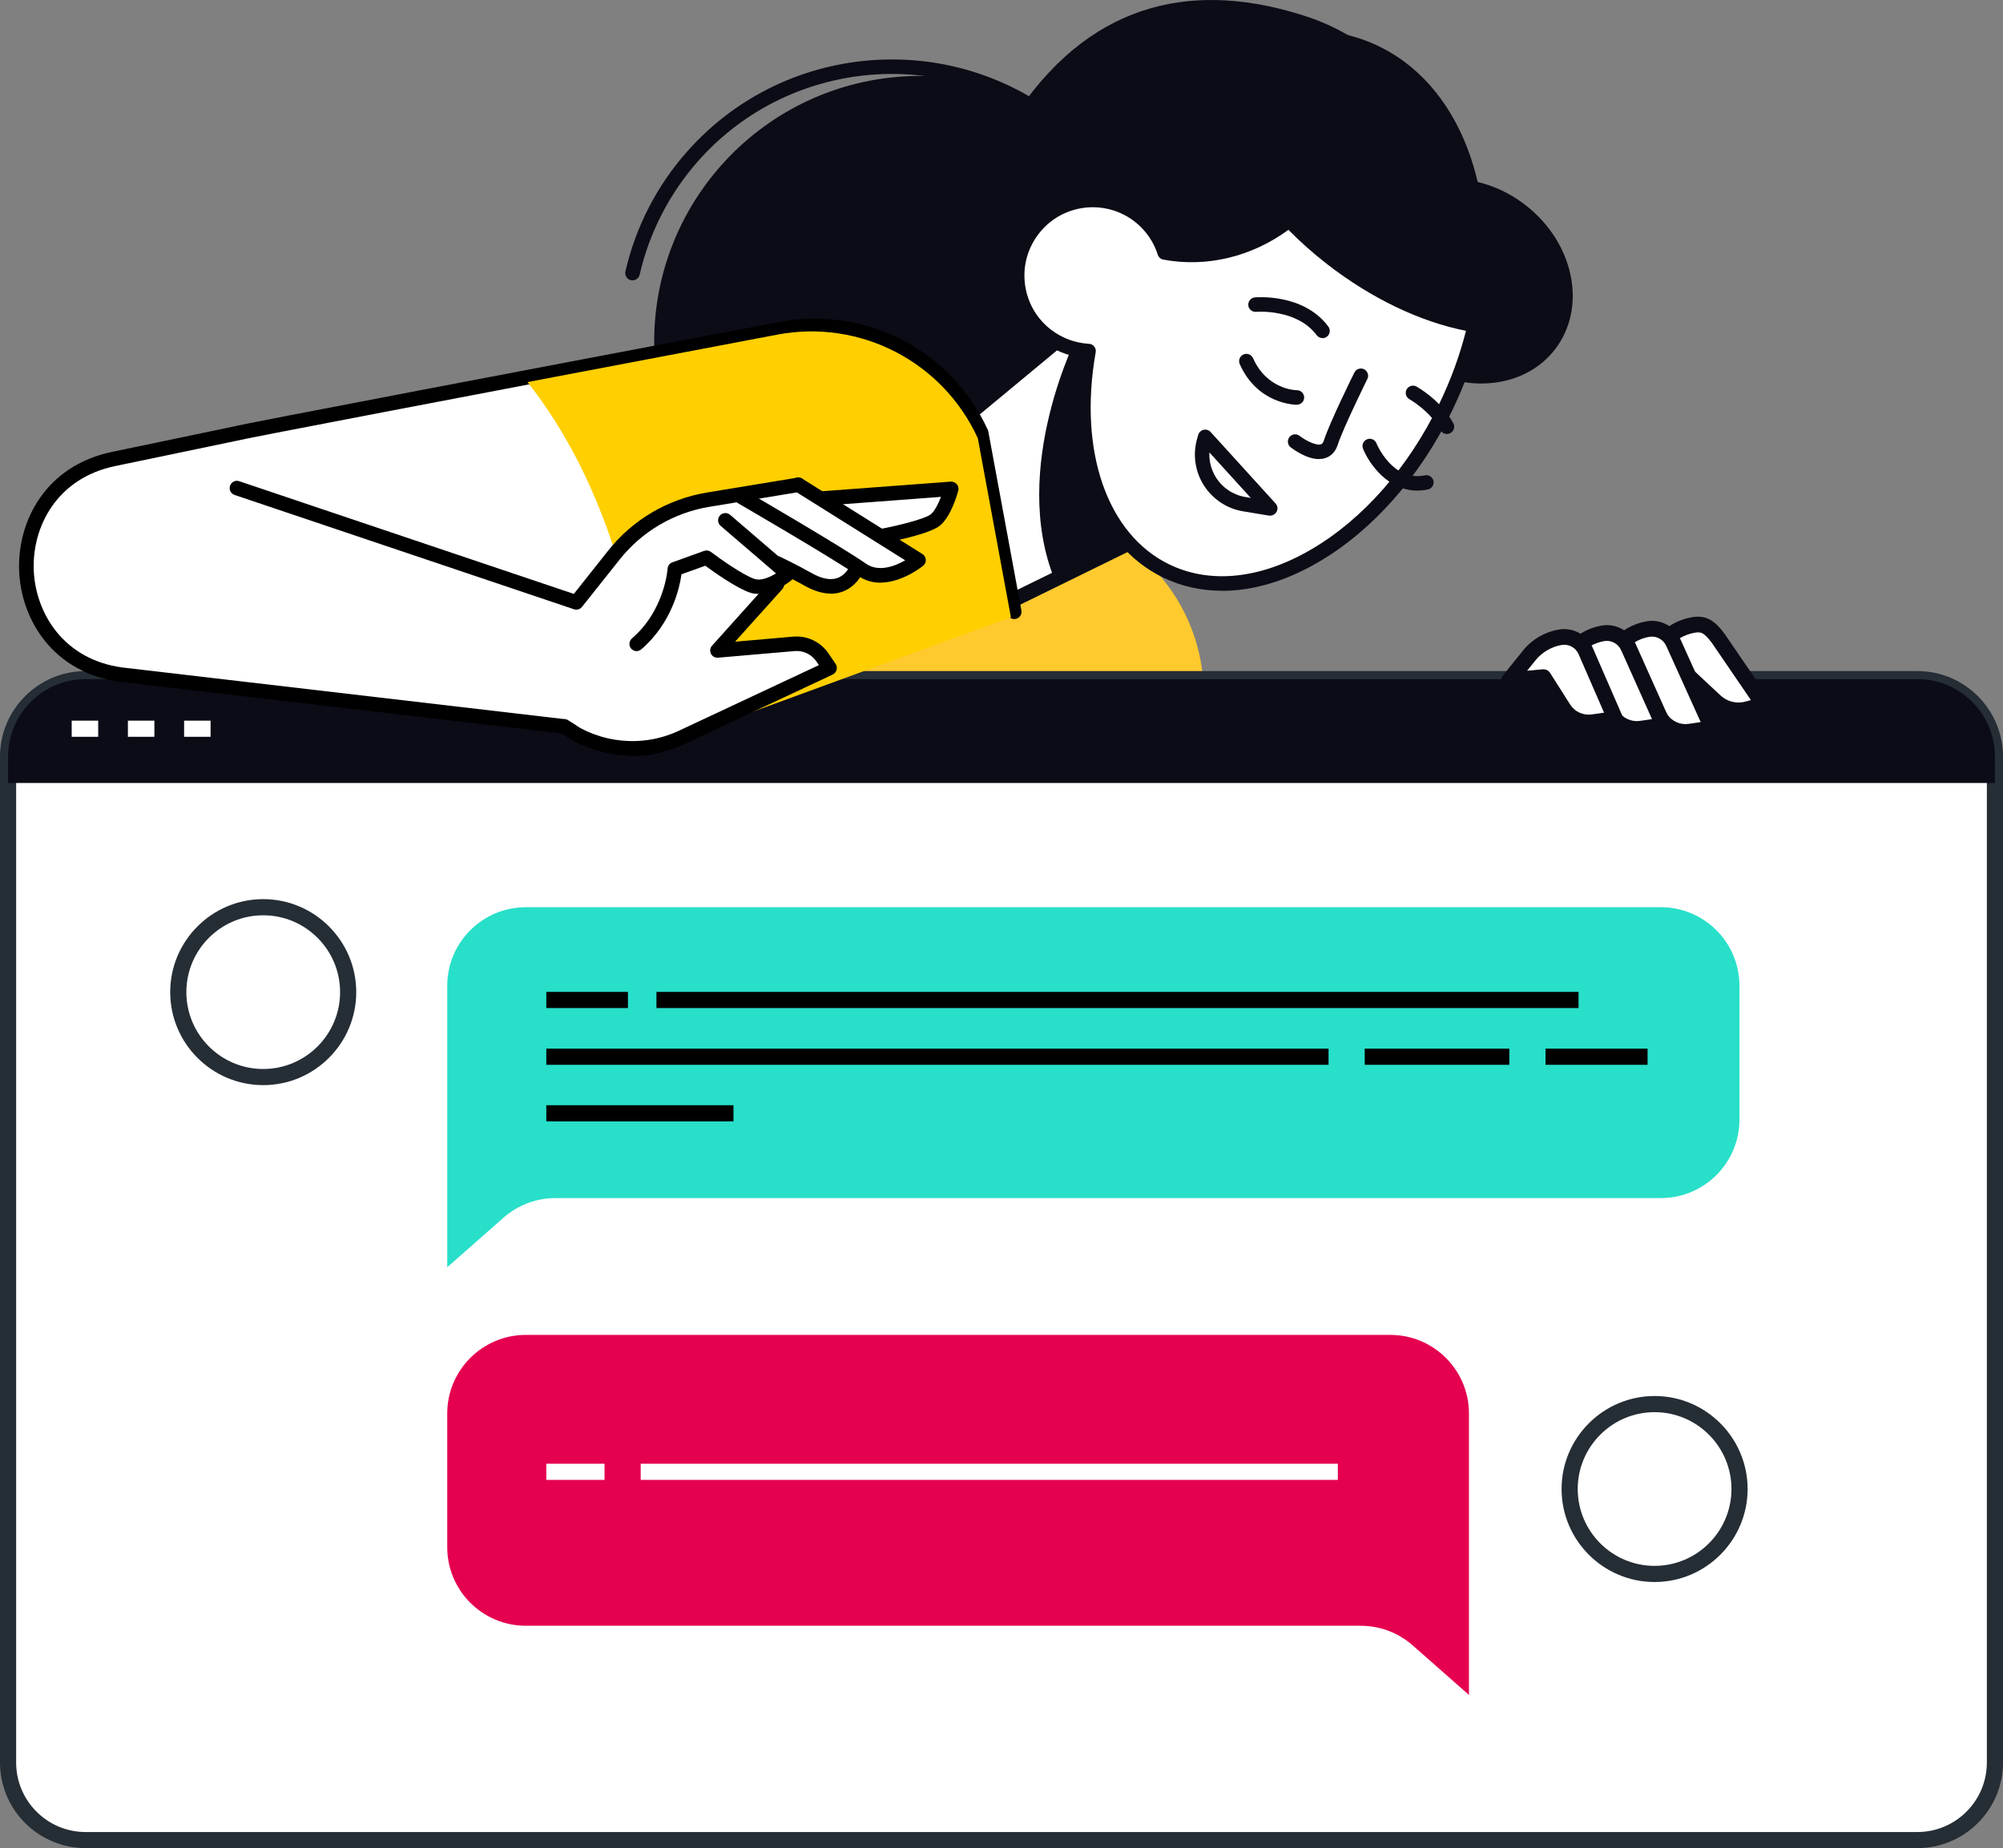 <?xml version="1.0" encoding="UTF-8"?>
<svg xmlns="http://www.w3.org/2000/svg" id="Calque_2" data-name="Calque 2" viewBox="0 0 248.07 228.93">
  <rect x="0" y="0" width="248.07" height="228.93" fill="#808080" stroke="none"/>
  <defs>
    <style>
      .cls-1 {
        fill: #e50050;
      }

      .cls-2 {
        fill: #ffcf00;
      }

      .cls-3 {
        fill: #252d35;
      }

      .cls-4 {
        fill: #28dfc9;
      }

      .cls-5 {
        fill: #ffca2e;
      }

      .cls-6 {
        fill: #fff;
      }

      .cls-7 {
        fill: #0b0c16;
      }
    </style>
  </defs>
  <g id="Calque_1-2" data-name="Calque 1">
    <g>
      <g>
        <circle class="cls-7" cx="113.96" cy="42.35" r="32.94" transform="translate(-2.34 6.93) rotate(-3.45)"></circle>
        <path class="cls-5" d="M68.48,132.25c6.67,6.43,16.32,8.68,25.15,5.87l10.52-3.35,44.04-42.68c3.22-11.17-2.67-22.95-13.53-27.08l-36.25-13.8-34.49,32.65-3.63,3.33,8.2,45.06Z"></path>
        <path class="cls-7" d="M110.42,75.03c-8.27,0-16.15-2.98-22.4-8.52-.37-.33-.41-.9-.08-1.27.33-.37.9-.41,1.27-.08,13.22,11.72,33.51,10.5,45.23-2.72,5.68-6.4,8.52-14.63,8-23.18-.51-8.54-4.32-16.37-10.73-22.05-13.22-11.72-33.51-10.5-45.23,2.72-3.56,4.02-6.07,8.9-7.26,14.1-.11.48-.59.78-1.08.68-.48-.11-.79-.59-.68-1.08,1.25-5.5,3.9-10.65,7.67-14.89,12.37-13.96,33.8-15.25,47.76-2.88,6.76,5.99,10.79,14.26,11.33,23.28.54,9.02-2.46,17.71-8.45,24.48-5.99,6.76-14.26,10.79-23.28,11.33-.69.04-1.39.06-2.08.06Z"></path>
        <path class="cls-7" d="M161.93,2.08c11.36,3.75,19.28,15.56,17.88,20.06,2.87.03,5.9.96,8.57,2.86,6.26,4.44,8.27,12.44,4.51,17.86-3.26,4.7-9.8,5.92-15.55,3.27-1.53,3.89-3.59,7.78-6.18,11.51-10.34,14.88-35.16-.96-39.67-4.16-12.2-8.66-14.52-26.58-5.18-40.02C135.65.02,148.22-2.45,161.93,2.08Z"></path>
        <g>
          <polygon class="cls-6" points="124.38 74.87 140.47 66.98 133.85 39.81 118.99 52.13 124.38 74.87"></polygon>
          <path class="cls-7" d="M124.38,75.76c-.13,0-.26-.03-.38-.09-.25-.12-.43-.34-.49-.6l-5.38-22.74c-.08-.33.04-.68.3-.9l14.86-12.32c.24-.2.56-.26.86-.16.29.1.52.34.59.64l6.62,27.17c.1.41-.1.83-.48,1.02l-16.09,7.89c-.12.06-.26.09-.4.09ZM119.99,52.46l5,21.1,14.43-7.08-6.11-25.07-13.32,11.05Z"></path>
        </g>
        <path class="cls-7" d="M130.65,71.88c-5.68-13.9,2.88-30.51,2.88-30.51l.72.1,6.21,25.51s-9.3,4.64-9.81,4.9Z"></path>
        <path class="cls-7" d="M161.63,8.83c2.43,2.61,3.84,5.52,3.83,8.45-.02,8.26-12.97,18.33-25.45,12.65-.78-.35-1.38-1.11-2.21-1.26,5.39-11.2,14.61-18.49,23.82-19.84Z"></path>
        <path class="cls-7" d="M183.02,40.32c-5.66-.85-12.13-3.68-18.1-8.32-10.04-7.81-15.47-18.25-13.91-25.49,6.74-3.28,13.89-3.75,20.06-.63,10.54,5.33,15.01,19.5,11.96,34.45Z"></path>
        <path class="cls-6" d="M127.95,28.38c-3.18,4.08-2.44,9.97,1.64,13.14,4.08,3.18,9.97,2.44,13.14-1.64,3.18-4.08,2.44-9.97-1.64-13.14-4.08-3.18-9.97-2.44-13.14,1.64Z"></path>
        <g>
          <path class="cls-6" d="M141.09,26.74c1.55,1.2,2.61,2.8,3.17,4.53,5.83,1.1,11.44-.84,15.42-4.01,1.57,1.65,3.32,3.24,5.24,4.73,5.85,4.55,12.18,7.36,17.76,8.27-.78,3.37-1.97,6.79-3.61,10.17-8.03,16.58-23.53,25.66-34.61,20.29-8.3-4.02-11.77-15.02-9.62-27.25-1.84-.1-3.67-.74-5.24-1.95-4.08-3.18-4.82-9.06-1.64-13.14,3.18-4.08,9.06-4.82,13.14-1.64Z"></path>
          <path class="cls-7" d="M151.36,73.18c-2.58,0-5.04-.54-7.31-1.64-8.24-3.99-12.21-14.63-10.27-27.26-1.73-.26-3.35-.96-4.75-2.04-2.16-1.68-3.54-4.11-3.88-6.83-.34-2.72.4-5.41,2.08-7.57,3.47-4.47,9.94-5.27,14.4-1.8h0c1.49,1.16,2.62,2.69,3.29,4.45,4.92.77,10.07-.64,14.19-3.91.36-.29.89-.25,1.21.08,1.57,1.64,3.29,3.21,5.14,4.64,5.52,4.29,11.68,7.17,17.35,8.09.25.04.46.18.6.39.14.21.18.46.13.7-.82,3.53-2.06,7.01-3.68,10.36-3.96,8.18-9.83,14.84-16.52,18.76-4.07,2.39-8.16,3.59-11.99,3.59ZM135.35,25.67c-2.53,0-5.03,1.12-6.69,3.27-1.39,1.79-2,4-1.72,6.25.28,2.24,1.42,4.25,3.2,5.63,1.37,1.06,3,1.67,4.73,1.77.26.01.5.14.65.34.16.2.23.46.18.71-2.16,12.24,1.42,22.55,9.12,26.28,5.08,2.46,11.34,1.8,17.61-1.88,6.39-3.74,12-10.13,15.81-17.99,1.42-2.94,2.54-5.98,3.32-9.07-5.69-1.12-11.76-4.03-17.21-8.27-1.7-1.32-3.3-2.74-4.78-4.24-4.56,3.35-10.16,4.69-15.49,3.69-.32-.06-.59-.3-.69-.61-.52-1.63-1.51-3.05-2.86-4.1h0c-1.54-1.2-3.37-1.78-5.19-1.78Z"></path>
        </g>
        <path class="cls-7" d="M179.2,53.76c-.32,0-.63-.17-.79-.47-1.32-2.43-3.82-3.81-3.84-3.83-.43-.24-.6-.78-.36-1.22.24-.43.78-.6,1.21-.36.12.07,2.99,1.64,4.57,4.55.24.44.07.98-.36,1.22-.14.07-.28.11-.43.11Z"></path>
        <path class="cls-7" d="M163.79,41.88c-.27,0-.54-.12-.72-.36-2.46-3.3-7.45-2.9-7.5-2.89-.48.04-.93-.32-.97-.81-.04-.49.32-.93.81-.98.24-.02,6.04-.51,9.1,3.61.3.4.21.96-.18,1.26-.16.12-.35.18-.54.18Z"></path>
        <path class="cls-7" d="M163.36,56.87c-1.54,0-3.16-1.19-3.51-1.46-.39-.3-.46-.87-.16-1.26.3-.39.87-.46,1.26-.16.7.54,2.01,1.24,2.64,1.05.07-.02.25-.08.38-.5.7-2.18,3.64-8.14,3.77-8.39.22-.44.76-.63,1.2-.41.44.22.63.76.41,1.2-.03.06-3.01,6.1-3.67,8.15-.35,1.08-1.04,1.5-1.56,1.66-.25.08-.5.11-.76.11Z"></path>
        <path class="cls-7" d="M157.31,63.88s-.1,0-.15-.01l-3.2-.53c-2.01-.33-3.78-1.51-4.87-3.23-1.09-1.72-1.39-3.83-.82-5.79l.13-.45c.09-.31.34-.55.66-.63.32-.07.65.03.87.27l8.05,8.86c.26.28.31.7.12,1.03-.16.29-.46.47-.79.47ZM149.78,56.04c-.05,1.09.23,2.17.82,3.11.81,1.29,2.14,2.17,3.65,2.42l.66.11-5.12-5.63Z"></path>
        <path class="cls-7" d="M160.62,50.14c-.2,0-4.87-.06-7.08-5.04-.2-.45,0-.98.46-1.19.45-.2.98,0,1.19.46,1.73,3.89,5.29,3.97,5.44,3.97.49,0,.89.41.89.9,0,.49-.4.89-.9.89Z"></path>
        <path class="cls-7" d="M175.53,60.77c-3.6,0-5.94-3.26-6.72-5.18-.19-.46.03-.98.49-1.17.46-.19.98.03,1.17.49.08.2,2.04,4.8,6,3.97.48-.1.96.21,1.06.69.1.49-.21.96-.69,1.06-.45.1-.89.14-1.3.14Z"></path>
      </g>
      <g>
        <g>
          <rect class="cls-6" x="1" y="84.14" width="246.07" height="143.79" rx="9.6" ry="9.6"></rect>
          <path class="cls-3" d="M237.47,228.93H10.6c-5.84,0-10.6-4.75-10.6-10.6v-124.6c0-5.84,4.75-10.6,10.6-10.6h226.87c5.84,0,10.6,4.75,10.6,10.6v124.6c0,5.84-4.75,10.6-10.6,10.6ZM10.6,85.14c-4.74,0-8.6,3.86-8.6,8.6v124.6c0,4.74,3.86,8.6,8.6,8.6h226.87c4.74,0,8.6-3.86,8.6-8.6v-124.6c0-4.74-3.86-8.6-8.6-8.6H10.6Z"></path>
        </g>
        <path class="cls-7" d="M247.07,96.99v-3.26c0-5.3-4.3-9.6-9.6-9.6H10.6c-5.3,0-9.6,4.3-9.6,9.6v3.26h246.07Z"></path>
        <path class="cls-4" d="M55.39,156.98v-34.86c0-5.38,4.36-9.74,9.74-9.74h140.56c5.38,0,9.74,4.36,9.74,9.74v16.55c0,5.38-4.36,9.74-9.74,9.74H68.8c-2.37,0-4.66.86-6.44,2.43l-6.97,6.14Z"></path>
        <path class="cls-1" d="M181.93,209.96v-34.86c0-5.38-4.36-9.74-9.74-9.74h-107.06c-5.38,0-9.74,4.36-9.74,9.74v16.55c0,5.38,4.36,9.74,9.74,9.74h103.39c2.37,0,4.66.86,6.44,2.43l6.97,6.14Z"></path>
        <rect class="cls-6" x="8.88" y="89.27" width="3.28" height="2"></rect>
        <rect class="cls-6" x="15.84" y="89.27" width="3.28" height="2"></rect>
        <rect class="cls-6" x="22.8" y="89.27" width="3.28" height="2"></rect>
        <rect x="67.66" y="122.87" width="10.11" height="2"></rect>
        <rect x="81.3" y="122.87" width="114.2" height="2"></rect>
        <rect x="67.66" y="129.9" width="96.88" height="2"></rect>
        <rect x="169.02" y="129.9" width="17.91" height="2"></rect>
        <rect class="cls-6" x="67.66" y="181.32" width="7.21" height="2"></rect>
        <rect class="cls-6" x="79.35" y="181.32" width="86.34" height="2"></rect>
        <rect x="191.41" y="129.9" width="12.64" height="2"></rect>
        <rect x="67.66" y="136.91" width="23.18" height="2"></rect>
        <path class="cls-3" d="M32.6,134.42c-6.35,0-11.52-5.17-11.52-11.52s5.17-11.52,11.52-11.52,11.52,5.17,11.52,11.52-5.17,11.52-11.52,11.52ZM32.6,113.38c-5.25,0-9.52,4.27-9.52,9.52s4.27,9.52,9.52,9.52,9.52-4.27,9.52-9.52-4.27-9.52-9.52-9.52Z"></path>
        <path class="cls-3" d="M204.92,195.97c-6.35,0-11.52-5.17-11.52-11.52s5.17-11.52,11.52-11.52,11.52,5.17,11.52,11.52-5.17,11.52-11.52,11.52ZM204.92,174.93c-5.25,0-9.52,4.27-9.52,9.52s4.27,9.52,9.52,9.52,9.52-4.27,9.52-9.52-4.27-9.52-9.52-9.52Z"></path>
      </g>
      <g>
        <g>
          <path class="cls-6" d="M207.61,82.36l-4.24.39,2.47-3.07c.96-1.19,2.31-1.99,3.81-2.26h0c1.33-.24,2.07.18,3.2,1.71l5.57,8.15-1.98.56c-1.41.4-2.93.03-4-.97l-4.83-4.51Z"></path>
          <path class="cls-7" d="M215.31,88.97c-1.3,0-2.58-.49-3.54-1.39l-4.51-4.21-3.8.35c-.38.04-.76-.16-.95-.51-.18-.34-.15-.77.1-1.07l2.47-3.07c1.1-1.37,2.66-2.29,4.39-2.6,1.93-.35,2.98.5,4.15,2.09l5.59,8.17c.18.26.22.59.11.88-.11.29-.35.52-.65.6l-1.98.56c-.45.13-.92.19-1.38.19ZM207.61,81.39c.25,0,.48.09.66.26l4.83,4.51c.82.76,1.99,1.05,3.07.75l.68-.19-4.8-7.03c-1.06-1.44-1.47-1.44-2.22-1.3-1.27.23-2.41.91-3.22,1.91l-1.03,1.28,1.95-.18s.06,0,.09,0Z"></path>
        </g>
        <g>
          <path class="cls-6" d="M202.03,82.87l-4.24.39,2.47-3.07c.96-1.19,2.31-1.99,3.81-2.26h0c1.33-.24,2.66.47,3.2,1.71l4.78,10.58-2.78.4c-1.44.21-2.86-.45-3.64-1.68l-3.6-6.08Z"></path>
          <path class="cls-7" d="M208.75,91.64c-1.58,0-3.08-.81-3.94-2.17l-3.3-5.58-3.63.33c-.38.04-.76-.16-.95-.51-.18-.34-.15-.77.1-1.07l2.47-3.07c1.1-1.37,2.66-2.29,4.39-2.6,1.79-.32,3.54.62,4.26,2.28l4.77,10.57c.13.28.11.6-.03.87-.15.27-.41.45-.71.5l-2.78.4c-.22.03-.44.05-.66.05ZM202.03,81.9c.34,0,.66.18.84.48l3.6,6.08c.56.88,1.61,1.36,2.66,1.21l1.5-.22-4.25-9.4c-.37-.85-1.25-1.32-2.14-1.16-1.27.23-2.41.91-3.22,1.91l-1.03,1.28,1.95-.18s.06,0,.09,0Z"></path>
        </g>
        <g>
          <path class="cls-6" d="M196.45,83.39l-4.24.39,2.47-3.07c.96-1.19,2.31-1.99,3.81-2.26h0c1.33-.24,2.66.47,3.2,1.71l4.33,9.68-2.78.4c-1.44.21-2.86-.45-3.64-1.68l-3.15-5.19Z"></path>
          <path class="cls-7" d="M202.72,91.26c-1.58,0-3.08-.81-3.94-2.17l-2.84-4.68-3.63.34c-.38.04-.76-.16-.95-.51-.18-.34-.15-.77.1-1.07l2.47-3.07c1.1-1.37,2.66-2.29,4.39-2.6,1.79-.32,3.54.62,4.26,2.28l4.33,9.67c.12.28.11.6-.04.87-.15.27-.41.45-.71.49l-2.78.4c-.22.03-.44.05-.66.05ZM196.45,82.42c.34,0,.65.18.83.47l3.15,5.19c.56.89,1.62,1.37,2.67,1.22l1.5-.22-3.81-8.51c-.37-.84-1.24-1.31-2.14-1.15-1.27.23-2.41.91-3.22,1.91l-1.03,1.28,1.95-.18s.06,0,.09,0Z"></path>
        </g>
        <g>
          <path class="cls-6" d="M191.16,83.88l-4.24.39,2.47-3.07c.96-1.19,2.31-1.99,3.81-2.26h0c1.33-.24,2.66.47,3.2,1.71l3.66,8.41-2.78.4c-1.44.21-2.86-.45-3.64-1.68l-2.48-3.91Z"></path>
          <path class="cls-7" d="M196.75,90.48c-1.58,0-3.08-.81-3.94-2.17l-2.16-3.41-3.65.34c-.38.04-.76-.16-.95-.51-.18-.34-.15-.77.1-1.07l2.47-3.07c1.1-1.37,2.66-2.29,4.39-2.6,1.79-.32,3.54.62,4.26,2.28l3.66,8.41c.12.28.11.6-.04.86-.15.27-.41.45-.71.49l-2.78.4c-.22.03-.44.05-.66.05ZM191.16,82.91c.33,0,.64.17.82.45l2.48,3.91c.57.9,1.62,1.38,2.68,1.23l1.52-.22-3.15-7.24c-.36-.83-1.24-1.3-2.13-1.14-1.27.23-2.41.91-3.22,1.91l-1.03,1.28,1.95-.18s.06,0,.09,0Z"></path>
        </g>
      </g>
      <g>
        <g>
          <path class="cls-6" d="M125.6,75.79l-4.1-22.18c-4.34-9.48-14.58-14.77-24.82-12.83-24.56,4.65-66.5,12.62-67.69,12.97l-14.95,3.12c-14.96,3.12-14.13,24.76,1.03,26.72l54.79,6.4c.8.52,7.27,4.14,12.26,2.17l43.48-16.37Z"></path>
          <path d="M78.82,93.64c-4.25,0-8.34-2.24-9.26-2.79l-54.59-6.38c-8.38-1.08-12.37-7.7-12.6-13.78-.23-6.08,3.23-12.98,11.49-14.71l14.95-3.12c1.1-.32,37.43-7.24,67.71-12.97,10.67-2.02,21.28,3.46,25.81,13.34.03.07.05.14.07.21l4.1,22.18c.09.49-.23.96-.72,1.05-.49.09-.96-.23-1.05-.72l-4.08-22.07c-4.21-9.06-13.97-14.08-23.79-12.22-41.97,7.96-66.61,12.68-67.61,12.95l-15.01,3.13c-7.24,1.51-10.27,7.56-10.06,12.88.21,5.32,3.7,11.12,11.03,12.07l54.77,6.4c.14.02.27.06.38.14,1.34.87,7.21,3.76,11.44,2.09.46-.18.98.04,1.16.51.18.46-.04.98-.51,1.16-1.17.46-2.41.65-3.63.65Z"></path>
        </g>
        <path class="cls-2" d="M80.94,92.67l44.26-16.21-4.1-22.18c-4.34-9.48-14.58-14.77-24.82-12.83-8.95,1.7-20.2,3.83-30.95,5.88,9.47,12.01,13.91,27.95,15.62,45.35Z"></path>
        <path class="cls-6" d="M118.3,60.14c-.13-.16-.33-.25-.55-.23l-15.89,1.19s-.05.02-.07.02l-2.58-1.62s-.05-.02-.08-.03c-.05-.02-.09-.04-.14-.05-.05,0-.09,0-.14,0-.03,0-.06,0-.1,0l-11.16,1.84c-4.78.79-9.08,3.32-12.09,7.11l-4.36,5.5-41.6-14.01c-.19-.06-.4-.04-.56.07-.17.11-.27.29-.29.49l-2.71,22.9c-.03.35,44.13,5.62,44.13,5.62,2.59,1.81,5.15,4.43,8.22,4.43,2.19,0,4.39-.47,6.44-1.43l18.28-8.57c.17-.08.3-.23.35-.42.05-.18.02-.38-.09-.54l-.91-1.34c-.91-1.33-2.48-2.08-4.09-1.94l-7.85.68,6.27-6.97c.12-.13.17-.3.16-.46.63-.38,1.05-.73,1.1-.77.05-.05.09-.11.13-.17.53.28,1.12.59,1.73.93,1.09.61,2.11.92,3.06.92.44,0,.87-.07,1.28-.2,1.33-.44,2.03-1.47,2.29-1.93.84.56,1.73.78,2.59.78,2.61,0,5-1.93,5.13-2.04.16-.13.25-.33.24-.54-.01-.21-.13-.4-.3-.51l-3.35-2.1c1.71-.38,4.48-1.07,5.42-1.78,1.38-1.05,2.16-3.92,2.25-4.24.05-.2,0-.42-.13-.58Z"></path>
        <g>
          <path d="M109.28,67.29c-.42,0-.8-.3-.88-.73-.09-.49.23-.96.71-1.05,2.11-.4,5.4-1.22,6.14-1.78.48-.36.95-1.3,1.29-2.18l-14.56,1.09c-.5.03-.93-.33-.96-.83-.04-.49.33-.93.83-.96l15.89-1.19c.29-.02.57.1.76.32.19.22.25.52.18.8-.09.33-.89,3.28-2.34,4.38-1.34,1.02-5.98,1.94-6.89,2.11-.06.01-.11.02-.17.02Z"></path>
          <path d="M109.04,72.18c-.93,0-1.9-.24-2.8-.87-2.94-2.06-14.78-8.94-14.9-9.01-.43-.25-.57-.8-.33-1.23.25-.43.8-.58,1.23-.33.49.28,12.02,6.99,15.02,9.09,1.58,1.1,3.62.28,4.85-.42l-13.73-8.61c-.42-.26-.55-.82-.28-1.24s.82-.55,1.24-.28l14.9,9.35c.25.15.4.42.42.7.02.29-.1.57-.33.75-.14.11-2.59,2.09-5.29,2.09Z"></path>
          <path d="M102.88,73.53c-.99,0-2.05-.32-3.18-.95-2.02-1.13-3.84-1.99-3.86-2-.45-.21-.64-.75-.43-1.19.21-.45.75-.64,1.19-.43.08.04,1.89.89,3.98,2.06,1.2.67,2.23.87,3.07.6,1.03-.33,1.5-1.31,1.5-1.32.21-.45.74-.65,1.19-.44.45.2.65.73.45,1.18-.03.07-.77,1.69-2.56,2.29-.43.14-.89.22-1.36.22Z"></path>
          <path d="M78.85,80.66c-.25,0-.5-.11-.68-.31-.32-.38-.28-.94.1-1.27,4.05-3.48,4.41-8.58,4.41-8.63.02-.36.25-.67.59-.79l3.93-1.42c.29-.1.61-.05.85.13,1.01.77,3.96,2.87,5.41,3.35.79.26,1.86-.21,2.65-.69l-6.86-5.89c-.38-.32-.42-.89-.1-1.27.32-.38.89-.42,1.27-.1l7.73,6.64c.2.17.31.42.31.68,0,.26-.12.51-.32.68-.29.25-2.92,2.4-5.25,1.64-1.67-.55-4.5-2.57-5.54-3.33l-2.95,1.06c-.22,1.6-1.17,6.02-4.97,9.29-.17.15-.38.22-.58.22Z"></path>
        </g>
        <path d="M78.33,93.6c-3.17,0-6.33-.98-8.99-2.89-.4-.29-.5-.85-.21-1.25.29-.4.85-.5,1.25-.21,4,2.87,9.26,3.36,13.72,1.26l17.32-8.12-.32-.47c-.6-.87-1.63-1.36-2.68-1.27l-9.49.82c-.36.03-.72-.16-.88-.49-.16-.33-.11-.73.14-1l7.36-8.2c.33-.37.9-.4,1.27-.07.37.33.4.9.07,1.27l-5.85,6.51,7.22-.63c1.7-.14,3.35.64,4.32,2.04l.91,1.34c.15.22.19.49.12.74-.07.25-.25.46-.48.58l-18.28,8.57c-2.08.98-4.32,1.46-6.54,1.46Z"></path>
        <path d="M71.37,75.52c-.1,0-.19-.02-.29-.05l-42.03-14.16c-.47-.16-.72-.67-.56-1.14.16-.47.66-.72,1.14-.56l41.44,13.96,4.25-5.36c3.05-3.85,7.4-6.4,12.25-7.2l11.16-1.84c.5-.08.95.25,1.03.74.08.49-.25.95-.74,1.03l-11.16,1.84c-4.4.73-8.36,3.05-11.13,6.55l-4.65,5.85c-.17.22-.43.34-.7.34Z"></path>
      </g>
    </g>
  </g>
</svg>
